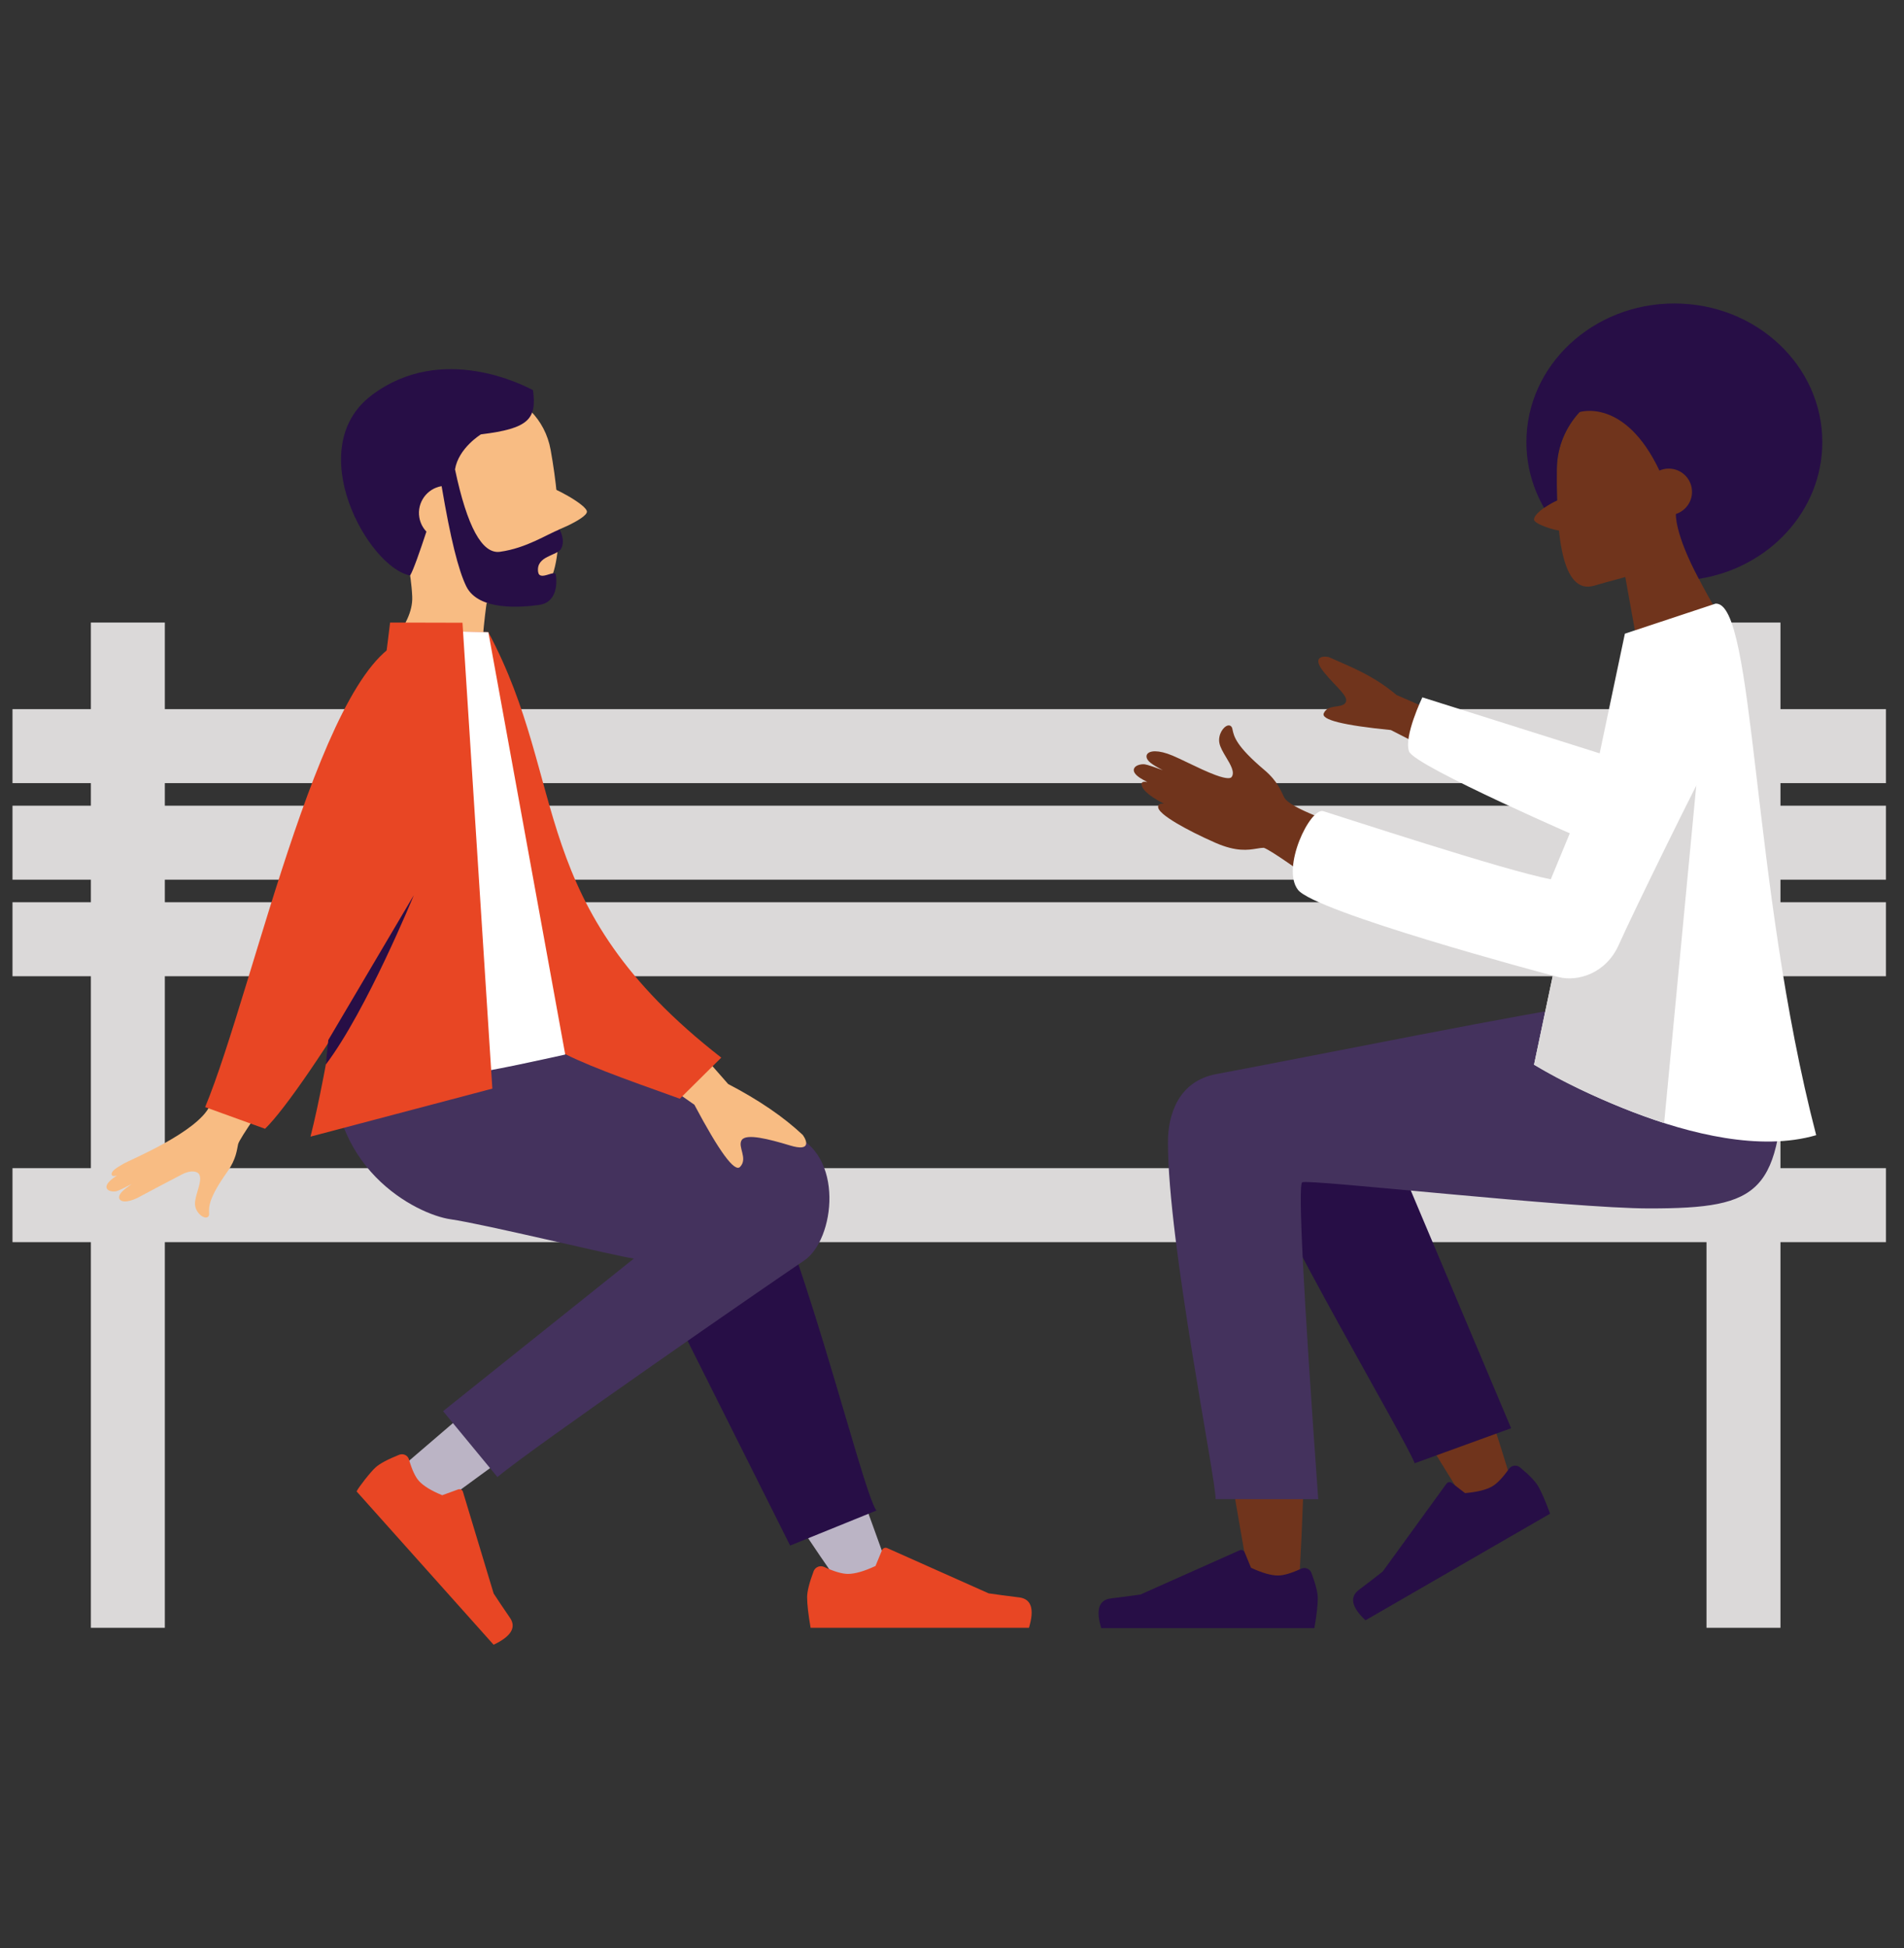 <?xml version="1.0" encoding="UTF-8"?>
<svg id="Layer_1" data-name="Layer 1" xmlns="http://www.w3.org/2000/svg" viewBox="0 0 480 491">
  <rect x="0" y="0" width="480" height="491" fill="#333333" stroke="none"/>
  <defs>
    <style>
      .cls-1, .cls-2 {
        fill: #dbd9d9;
      }

      .cls-3, .cls-4, .cls-5, .cls-6, .cls-7, .cls-8, .cls-9, .cls-2 {
        fill-rule: evenodd;
      }

      .cls-3, .cls-10 {
        fill: #270e46;
      }

      .cls-4 {
        fill: #44325d;
      }

      .cls-11, .cls-8 {
        fill: #f8bc83;
      }

      .cls-5 {
        fill: #fff;
      }

      .cls-6 {
        fill: #e84624;
      }

      .cls-7 {
        fill: #bbb4c5;
      }

      .cls-12, .cls-9 {
        fill: #70341c;
      }
    </style>
  </defs>
  <rect class="cls-1" x="22.909" y="156.898" width="18.646" height="253.345"/>
  <rect class="cls-1" x="430.212" y="156.898" width="18.646" height="253.345"/>
  <rect class="cls-1" x="229.977" y="67.578" width="18.646" height="472.301" transform="translate(543.029 64.429) rotate(90)"/>
  <rect class="cls-1" x="229.977" y=".562" width="18.646" height="472.301" transform="translate(2.587 476.013) rotate(-90)"/>
  <rect class="cls-1" x="229.977" y="-23.773" width="18.646" height="472.301" transform="translate(26.922 451.678) rotate(-90)"/>
  <rect class="cls-1" x="229.977" y="-48.108" width="18.646" height="472.301" transform="translate(51.257 427.343) rotate(-90)"/>
  <g>
    <path class="cls-11" d="M147.962,128.991c.073-1.762-9.053-6.586-10.75-6.66-1.697-.074-2.402,12.28-.512,12.363,1.89.082,11.188-3.941,11.261-5.703Z"/>
    <path class="cls-11" d="M130.685,105.491c9.169,9.803,8.81,25.254-.802,34.51-9.612,9.256-24.837,8.813-34.006-.99-9.169-9.803-8.81-25.254.802-34.51,9.612-9.256,24.837-8.813,34.006.99Z"/>
    <path class="cls-11" d="M138.826,113.429c2.717,15.162,3.518,32.477-3.09,36.405-10.161,6.041-36.339-.746-37.782-13.958-1.822-16.683-2.557-30.194,7.509-36.396,10.066-6.201,30.494-2.056,33.363,13.948Z"/>
    <path class="cls-11" d="M108.713,128.611c-11.086.512-5.353,9.339-4.792,21.733.35,7.746-8.802,14.568-8.384,18.772.251,2.523,26.015,4.598,25.912,2.156-.383-9.12,1.349-20.108,1.349-20.108,0,0-2.999-23.065-14.085-22.553Z"/>
    <path class="cls-10" d="M93.713,99.597c17.7-13.344,38.513-2.391,40.65-1.267,1,7.277-1.05,9.674-13.12,11.139,0,0-5.667,3.462-6.534,8.828,3.057,14.463,6.835,21.386,11.334,20.767,6.749-.928,11.981-4.51,15.021-5.613,0,0,1.561,2.621.406,4.821-.953,1.815-6.333,1.777-5.819,5.816.326,2.565,4.283-.715,4.492.805.346,2.513.109,6.967-4.254,7.567-4.415.607-15.269,1.57-18.339-4.684-1.981-4.036-3.98-12.018-6.218-25.258-3.726.622-6.242,4.147-5.62,7.872.234,1.401.878,2.63,1.789,3.587-1.624,4.913-3.321,9.813-4.108,11.056-10.604-2.012-27.381-32.092-9.682-45.436Z"/>
    <path id="LegLower" class="cls-7" d="M224.075,395.698c-21.775-60.742-36.264-96.974-43.465-108.695-4.758-7.744-28.938-2.274-23.041,13.986,2.473,6.819,10.598,24.8,20.659,45.082,5.876,11.845,17.473,30.242,34.79,55.191l11.056-5.565Z"/>
    <path id="LegLower-2" data-name="LegLower" class="cls-3" d="M220.941,380.698c-3.807-5.173-20.408-75.593-33.187-92.954-5.629-7.647-39.807-1.64-32.148,14.792l43.588,86.985,21.747-8.823Z"/>
    <g id="Accessories_Shoe_Flat-Sneaker" data-name="Accessories/Shoe/Flat-Sneaker">
      <path id="shoe" class="cls-6" d="M205.167,395.868c.449-.98,1.608-1.41,2.588-.961h0c2.554,1.171,4.555,1.756,6.004,1.756,1.784,0,4.102-.666,6.955-1.997l1.645-3.989c.004-.009.007-.017.011-.025.219-.492.796-.713,1.289-.494l25.584,11.406c2.038.304,4.599.644,7.68,1.021,3.082.377,3.908,2.93,2.477,7.659-34.655,0-53.003,0-55.045,0-.586-3.376-.88-5.944-.88-7.704,0-1.447.546-3.628,1.638-6.542.016-.044.034-.086.054-.129Z"/>
    </g>
    <g>
      <polygon class="cls-7" points="101.96 369.14 115.318 357.688 128.719 366.222 108.573 380.938 101.96 369.14"/>
      <path id="shoe-2" data-name="shoe" class="cls-6" d="M100.741,366.601c1.012-.327,2.066.212,2.354,1.202h0c.749,2.581,1.583,4.385,2.501,5.413,1.131,1.265,3.094,2.47,5.891,3.617l4.005-1.46c.009-.003.017-.006.026-.009.505-.168,1.035.095,1.184.589l7.745,25.647c1.066,1.645,2.436,3.685,4.109,6.118,1.673,2.433.301,4.699-4.118,6.798-21.964-24.571-34.538-38.637-34.538-38.637.412-.942,3.507-4.928,4.814-6.086,1.075-.952,3.04-2.001,5.897-3.145.043-.017.086-.033.129-.047Z"/>
      <path id="Leg-Front" class="cls-4" d="M111.697,355.646l13.706,16.61c8.578-7.267,69.472-49.318,77.295-54.544,7.823-5.226,10.382-27.014-3.433-32.04-20.873-7.595-61.08-21.818-68.76-23.557l-46.254,2.642c-2.654,29.567,20.824,41.309,29.329,42.527,8.505,1.218,41.235,9.196,46.223,9.902l-48.107,38.461Z"/>
    </g>
    <path class="cls-8" d="M147.699,259.303l27.354,19.119c6.31,11.878,10.152,17.097,11.526,15.656,2.061-2.161-.731-5.094.424-6.778,1.155-1.684,6.832-.228,12.16,1.383,5.328,1.611,4.28-1.148,3.236-2.627-4.802-4.531-11.081-8.817-18.836-12.86l-25.481-29.025-10.383,15.131Z"/>
    <path id="Coat-Back" class="cls-6" d="M171.385,276.905l10.447-10.358c-49.579-38.571-38.119-68.612-58.723-107.22l-7.912-.175c11.924,103.155-2.224,96.792,56.187,117.753Z"/>
    <path class="cls-5" d="M123.11,159.327l19.387,106.444s-23.715,5.324-23.277,4.447-4.022-111.066-4.022-111.066l7.912.175Z"/>
    <path id="Clothes" class="cls-6" d="M116.592,156.945l-18.248-.046s-11.591,96.183-20.064,129.559l45.843-12.1-7.531-117.413Z"/>
    <path class="cls-11" d="M51.966,306.849c-1.012.057-2.67-1.379-2.802-3.258-.07-.993.299-2.239.655-3.445.541-1.832,1.1-3.727.07-4.542-.245-.194-1.558-.913-4.061.4-1.763.925-9.205,4.807-10.049,5.298-3.011,1.75-4.96,1.772-5.557,1.017-.184-.233-.501-.889.52-1.964.474-.499,1.369-1.193,2.467-1.966-3.29,1.757-3.829,1.831-4.038,1.859-.862.118-1.931-.063-2.243-.735-.261-.564.078-1.273,1.008-2.108.34-.305.88-.702,1.554-1.158-.656.2-.93.161-1.099.074-.15-.077-.239-.213-.251-.384-.059-.861,1.316-1.672,3.09-2.699,1.56-.903,18.609-7.946,21.662-14.543,1.735-3.75,18.981-31.036,19.011-31.062.106-.094,13.585,4.465,13.472,4.551,0,0-24.759,33.488-25.348,36.187-.303,1.391-.478,3.781-2.71,6.927-4.774,6.729-4.675,8.882-4.603,10.453l.006.14c.029.673-.371.936-.755.958Z"/>
    <path id="Coat-Front" class="cls-6" d="M113.28,201.69c.686-8.532,2.596-42.094-9.535-40.737-21.789,2.437-39.706,88.445-52.032,118.067l15.107,5.459c9.809-9.394,45.1-65.868,46.459-82.788Z"/>
  </g>
  <g>
    <path class="cls-9" d="M369.728,182.845l-17.663-7.692c-5.994-5.052-11.681-7.115-17.073-9.552-1.582-.362-4.358-.029-1.206,3.839,3.151,3.868,6.417,6.135,5.414,7.666-1.002,1.531-4.386.216-5.475,2.661-.726,1.63,4.91,3.037,16.907,4.222l15.478,7.914,3.618-9.058Z"/>
    <g>
      <g>
        <path class="cls-12" d="M422.474,129.28c.531,10.098,13.019,29.047,13.019,29.047l-22.68,4.192-3.182-17.679s12.185-28.07,12.842-15.559Z"/>
        <g>
          <path class="cls-12" d="M392.481,118.183c-.202,15.815,1.06,31.926,9.463,29.41,14.246-4.266,20.597-3.231,20.921-20.143.281-14.64.932-27.434-7.458-29.993-8.39-2.559-22.739,6.085-22.926,20.726Z"/>
          <ellipse class="cls-12" cx="414.479" cy="117.175" rx="22.053" ry="20.648" transform="translate(13.126 273.503) rotate(-37.067)"/>
          <path class="cls-12" d="M386.739,130.997c-.206-1.742,5.29-4.959,6.417-5.034,1.127-.076,1.799,7.721.544,7.806s-6.826-1.625-6.961-2.772Z"/>
        </g>
      </g>
      <g id="humaaans_sitting-2" data-name="humaaans/sitting-2">
        <g id="A-Human_Sitting" data-name="A-Human/Sitting">
          <g id="Bottom_Sitting_Skinny-Jeans-1" data-name="Bottom/Sitting/Skinny-Jeans-1">
            <path id="Skin" class="cls-9" d="M340.59,277.596c3.726,6.04,10.51,17.968,19.952,37.992,5.514,11.694,12.579,31.736,21.196,60.124l-10.972,5.013c-20.212-32.496-35.146-57.463-44.802-74.902.776,6.773,1.564,14.365,2.296,22.337,1.773,19.313,0,61.037-.953,73.09-.599,7.575-10.892,5.988-11.853-.02-.961-6.008-17.294-95.824-17.321-115.988-.009-6.739,13.157-12.794,21.005-8.082,5.391-5.752,15.592-9.067,21.453.434Z"/>
            <path id="LegLower-3" data-name="LegLower" class="cls-3" d="M356.643,368.774c-2.081-5.693-34.904-61.062-41.889-80.172-3.077-8.417,21.498-27.69,30.52-13.177l35.679,84.522-24.31,8.827Z"/>
            <g id="Accessories_Shoe_Flat-Sneaker-2" data-name="Accessories/Shoe/Flat-Sneaker">
              <path id="shoe-3" data-name="shoe" class="cls-3" d="M383.075,369.728c-.858-.609-2.048-.407-2.657.451h0c-1.588,2.236-2.994,3.708-4.219,4.415-1.508.871-3.793,1.44-6.855,1.707l-3.338-2.57c-.007-.005-.014-.011-.022-.016-.426-.309-1.022-.214-1.331.211l-16.063,22.131c-1.575,1.252-3.573,2.789-5.995,4.613-2.422,1.823-1.873,4.385,1.644,7.684,29.299-16.916,44.811-25.872,46.538-26.868-1.152-3.141-2.158-5.455-3.017-6.943-.706-1.223-2.232-2.801-4.578-4.732-.035-.029-.071-.056-.108-.083Z"/>
            </g>
            <g id="Accessories_Shoe_Flat-Sneaker-3" data-name="Accessories/Shoe/Flat-Sneaker">
              <path id="shoe-4" data-name="shoe" class="cls-3" d="M330.56,396.29c-.439-.957-1.57-1.377-2.526-.938h0c-2.493,1.143-4.447,1.714-5.862,1.714-1.741,0-4.005-.65-6.79-1.949l-1.605-3.894c-.003-.008-.007-.017-.011-.025-.214-.481-.778-.697-1.258-.482l-24.976,11.135c-1.99.297-4.489.629-7.498.997-3.009.368-3.815,2.86-2.418,7.477h53.737c.572-3.296.859-5.803.859-7.521,0-1.413-.533-3.542-1.599-6.387-.016-.042-.033-.084-.052-.126Z"/>
            </g>
            <path id="Leg-and-Butt" class="cls-4" d="M306.628,270.698c22.317-4.167,82.407-16.287,93.928-17.52l49.283,14.018c-.959,33.366-5.476,37.359-34.039,37.359-19.807,0-85.85-7.445-87.501-6.594-1.101.568.241,27.193,4.027,79.876l-25.863-.02c-.008-5.573-12.028-64.616-12.028-89.927,0-6.973,2.639-15.408,12.194-17.192Z"/>
          </g>
          <g id="Body_Pointing-Forward" data-name="Body/Pointing-Forward">
            <path id="Sleeve" class="cls-5" d="M400.665,212.171s-44.053-19.028-45.442-22.786c-1.39-3.759,3.355-13.639,3.355-13.639l47.472,14.989-5.385,21.436Z"/>
            <path id="Clothes-2" data-name="Clothes" class="cls-5" d="M409.632,159.707l22.868-7.578c10.012-.543,8.866,70.567,25.363,133.963-28.223,8.221-71.13-17.763-71.13-17.763l22.899-108.621Z"/>
          </g>
        </g>
      </g>
      <path class="cls-10" d="M422.108,76.484c20.599,0,37.298,15.644,37.298,34.943,0,17.328-13.466,31.702-31.127,34.458-6.171-11.505-5.787-16.3-5.79-16.34.101-.032.199-.071.297-.109,2.203-.844,3.771-2.973,3.771-5.473,0-2.422-1.469-4.5-3.564-5.395-.707-.302-1.484-.47-2.301-.47-.836,0-1.63.178-2.349.493-8.75-18.472-20.141-14.732-20.141-14.732-3.313,3.603-5.653,8.492-5.728,14.342-.033,2.625.003,5.381.076,7.936-.603.218-2.29,1.155-3.285,1.862-2.841-4.932-4.456-10.575-4.456-16.573,0-19.298,16.699-34.943,37.298-34.943Z"/>
    </g>
    <path class="cls-2" d="M386.733,268.328l8.844-41.95,32.066-28.535-8.111,85.198s-18.05-5.705-32.799-14.714Z"/>
    <path class="cls-12" d="M309.571,182.841c-1.134.225-2.555,2.283-2.166,4.395.206,1.116.967,2.388,1.703,3.618,1.119,1.869,2.275,3.802,1.37,4.995-.216.284-1.029.594-4.054-.52-2.13-.784-4.705-2.022-6.977-3.113-1.444-.694-2.807-1.349-3.835-1.779-3.663-1.532-5.87-1.268-6.433-.326-.173.29-.434,1.079.879,2.143.61.494,1.724,1.146,3.081,1.857-3.98-1.499-4.6-1.502-4.84-1.504-.992-.005-2.174.357-2.427,1.164-.212.676.277,1.427,1.452,2.233.429.295,1.099.664,1.928,1.079-.771-.129-1.075-.044-1.253.079-.158.109-.238.276-.226.471.06.982,1.081,2.13,3.034,3.414.741.487,1.611.99,2.589,1.499-.45-.038-.784-.002-1.016.108-.256.121-.353.31-.39.448-.144.543.239,1.185,1.204,2.023.775.672,1.928,1.464,3.427,2.355,2.575,1.53,6.13,3.32,9.754,4.911,5.297,2.326,8.27,1.838,10.441,1.481.662-.109,1.235-.203,1.791-.21,1.997.701,10.933,7.2,10.973,7.221.143.073,8.066-13.085,7.918-13.147,0,0-12.348-3.976-13.767-6.788-.731-1.449-1.603-4.038-4.963-6.876-7.187-6.07-7.69-8.475-8.057-10.232l-.033-.156c-.159-.752-.676-.928-1.106-.843Z"/>
    <path id="Clothes-3" data-name="Clothes" class="cls-5" d="M390.957,221.592c-11.194-2.058-54.006-16.152-57.339-17.155-3.333-1.003-10.679,14.273-6.406,19.81,4.273,5.537,61.088,20.854,65.768,22.017,4.68,1.163,11.873-.808,15.147-8.213,3.274-7.405,20.249-42.046,23.127-46.947,4.864-8.283,3.128-25.858-7.228-26.452-9.806-.563-11.647,5.114-14.986,13.245-2.547,6.204-18.083,43.695-18.083,43.695Z"/>
  </g>
  <path class="cls-3" d="M82.765,262.114l21.553-36.493s-11.867,29.025-22.163,42.647l.611-6.154Z"/>
</svg>